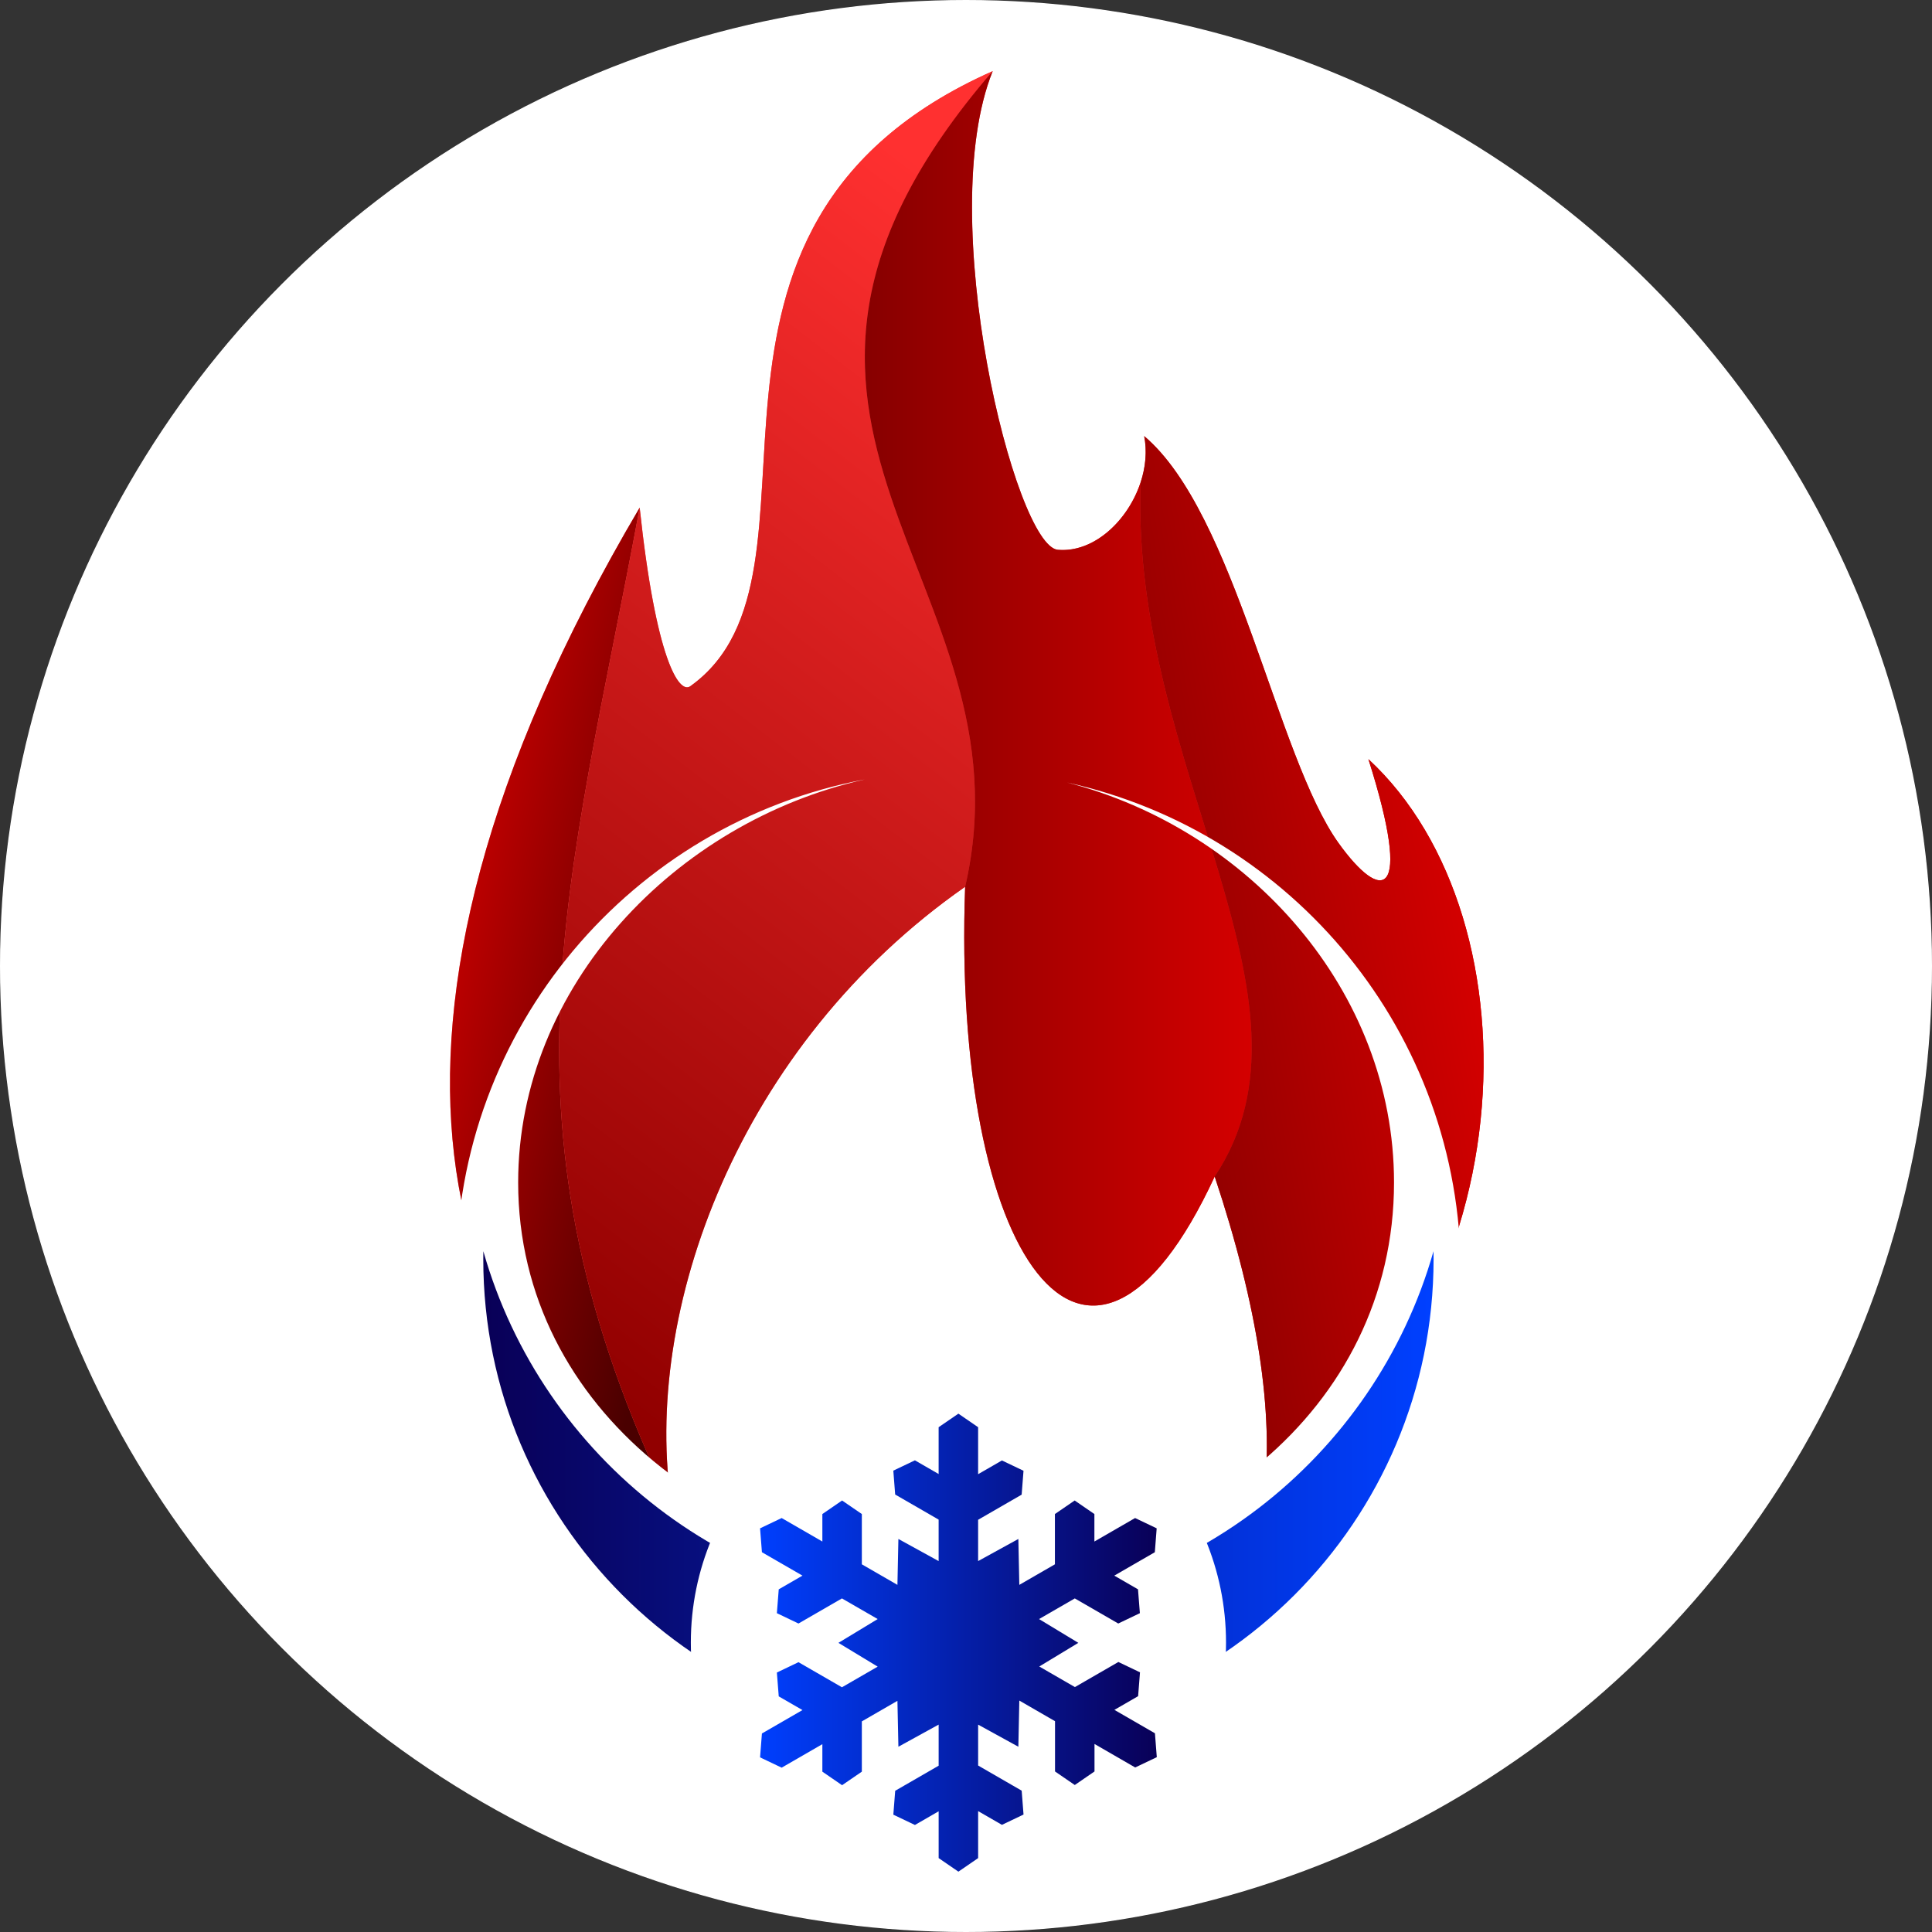 <?xml version="1.0" encoding="UTF-8"?>
<!DOCTYPE svg PUBLIC "-//W3C//DTD SVG 1.1//EN" "http://www.w3.org/Graphics/SVG/1.1/DTD/svg11.dtd">
<!-- Creator: CorelDRAW 2020 (64-Bit Versión de evaluación) -->
<svg xmlns="http://www.w3.org/2000/svg" xml:space="preserve" width="13957px" height="13957px" version="1.1" style="shape-rendering:geometricPrecision; text-rendering:geometricPrecision; image-rendering:optimizeQuality; fill-rule:evenodd; clip-rule:evenodd"
viewBox="0 0 21925.8 21925.8"
 xmlns:xlink="http://www.w3.org/1999/xlink"
 xmlns:xodm="http://www.corel.com/coreldraw/odm/2003">
 <rect x="0" y="0" width="21925.8" height="21925.8" fill="#333333" stroke="none"/>
 <defs>
  <style type="text/css">
   <![CDATA[
    .str0 {stroke:white;stroke-width:12.57;stroke-miterlimit:22.926}
    .fil8 {fill:none}
    .fil0 {fill:white}
    .fil4 {fill:url(#id0)}
    .fil2 {fill:url(#id1)}
    .fil3 {fill:url(#id2)}
    .fil5 {fill:url(#id3)}
    .fil7 {fill:url(#id4)}
    .fil1 {fill:url(#id5)}
    .fil6 {fill:url(#id6)}
   ]]>
  </style>
  <linearGradient id="id0" gradientUnits="userSpaceOnUse" x1="9814.74" y1="7812.09" x2="14205.21" y2="7812.09">
   <stop offset="0" style="stop-opacity:1; stop-color:#870000"/>
   <stop offset="1" style="stop-opacity:1; stop-color:#D40000"/>
  </linearGradient>
  <linearGradient id="id1" gradientUnits="userSpaceOnUse" x1="8039.16" y1="11788.89" x2="4692.69" y2="11071.23">
   <stop offset="0" style="stop-opacity:1; stop-color:#4A0000"/>
   <stop offset="1" style="stop-opacity:1; stop-color:#CC0000"/>
  </linearGradient>
  <linearGradient id="id2" gradientUnits="userSpaceOnUse" x1="4772.01" y1="14229.65" x2="12839.56" y2="3677.33">
   <stop offset="0" style="stop-opacity:1; stop-color:#910000"/>
   <stop offset="1" style="stop-opacity:1; stop-color:#FF3030"/>
  </linearGradient>
  <linearGradient id="id3" gradientUnits="userSpaceOnUse" x1="12714.91" y1="11365.16" x2="17062.12" y2="10551.39">
   <stop offset="0" style="stop-opacity:1; stop-color:#870000"/>
   <stop offset="1" style="stop-opacity:1; stop-color:#DB0000"/>
  </linearGradient>
  <linearGradient id="id4" gradientUnits="userSpaceOnUse" x1="8625.78" y1="18642.06" x2="13128.19" y2="18642.06">
   <stop offset="0" style="stop-opacity:1; stop-color:#003FFE"/>
   <stop offset="1" style="stop-opacity:1; stop-color:#090057"/>
  </linearGradient>
  <linearGradient id="id5" gradientUnits="userSpaceOnUse" x1="5106.94" y1="8953.47" x2="16836.88" y2="8953.47">
   <stop offset="0" style="stop-opacity:1; stop-color:#FF7070"/>
   <stop offset="1" style="stop-opacity:1; stop-color:#D60000"/>
  </linearGradient>
  <linearGradient id="id6" gradientUnits="userSpaceOnUse" x1="5484.58" y1="14288.7" x2="16269.38" y2="14288.7">
   <stop offset="0" style="stop-opacity:1; stop-color:#090057"/>
   <stop offset="1" style="stop-opacity:1; stop-color:#0040FF"/>
  </linearGradient>
 </defs>
 <g id="Capa_x0020_1">
  <circle class="fil0 str0" cx="10962.9" cy="10962.9" r="10956.61"/>
  <g id="_2657889297728">
   <path class="fil1" d="M12005.86 6239.76c-487.14,-40.96 -1407.92,-3773.87 -740.24,-5432.1 -4000.4,1778.11 -1644.21,5704.55 -3431.62,6980.15 -129.32,92.28 -391.73,-310.89 -574.42,-2027 -3571.82,6052.88 -2165.39,9759.33 365.32,11338.5 -349.7,-2205.99 754.93,-5238.87 3328.25,-7035.75 -151.42,4179.92 1386.44,6410.07 2832.18,3288.36 496.42,1492.68 667.71,2683.23 561.92,3615.58 2995.93,-2029.51 3157.58,-6526.78 1182.27,-8352.45 514.77,1620.19 145.27,1626.78 -338.49,953.05 -703.82,-980.15 -1170.14,-3744.26 -2206,-4619.04 119.94,604.4 -406.73,1338.85 -979.17,1290.7z"/>
   <path class="fil2" d="M7624.9 17099.31c-2095.92,-4332.36 -1166.25,-7023.09 -365.32,-11338.5 -3571.82,6052.88 -2165.39,9759.33 365.32,11338.5z"/>
   <path class="fil3" d="M7259.58 5760.81c-800.93,4315.41 -1730.6,7006.14 365.32,11338.5 -349.7,-2205.99 754.93,-5238.87 3328.25,-7035.75 811.1,-3504.22 -3166.82,-5226.23 312.47,-9255.9 -4000.4,1778.11 -1644.21,5704.55 -3431.62,6980.15 -129.32,92.28 -391.73,-310.89 -574.42,-2027z"/>
   <path class="fil4" d="M11265.62 807.66c-3479.29,4029.67 498.63,5751.68 -312.47,9255.9 -151.42,4179.92 1386.44,6410.07 2832.18,3288.36 1337.35,-2012.44 -958.09,-4638.23 -840.81,-7877.34 -142.4,432.93 -528.8,799.65 -938.66,765.18 -487.14,-40.96 -1407.92,-3773.87 -740.24,-5432.1z"/>
   <path class="fil5" d="M12944.52 5474.58c-117.28,3239.11 2178.16,5864.9 840.81,7877.34 496.42,1492.68 667.71,2683.23 561.92,3615.58 2995.93,-2029.51 3157.58,-6526.78 1182.27,-8352.45 514.77,1620.19 145.27,1626.78 -338.49,953.05 -703.82,-980.15 -1170.14,-3744.26 -2206,-4619.04 34.07,171.65 15.97,353.8 -40.51,525.52z"/>
   <path class="fil0" d="M12109.94 8880.45c2555.79,563.53 4468.05,2841.7 4468.05,5566.88 0,3148.59 -2552.43,5701.01 -5701,5701.01 -3148.58,0 -5701,-2552.42 -5701,-5701.01 0,-2785.51 1997.85,-5104.03 4638.72,-5601.78 -2147.72,480.94 -3934.2,2346.29 -3934.2,4574.11 0,2592.72 2419.65,4376.69 5012.37,4376.69 2592.72,0 4927.61,-1783.97 4927.61,-4376.69 0,-2177.55 -1647.07,-4008.57 -3710.55,-4539.21z"/>
   <path class="fil6" d="M10876.99 19681.11c2978.14,0 5392.4,-2414.26 5392.4,-5392.41 0,-29.7 -0.3,-59.33 -0.78,-88.93 -667.3,2349.2 -2828.52,4069.83 -5391.62,4069.83 -2563.1,0 -4724.33,-1720.63 -5391.63,-4069.83 -0.48,29.6 -0.77,59.23 -0.77,88.93 0,2978.15 2414.26,5392.41 5392.4,5392.41z"/>
   <circle class="fil0" cx="10876.99" cy="18642.06" r="3036.84"/>
   <polygon class="fil7" points="10195.66,17465.3 10652.32,17716.33 10652.32,17245.69 10159.1,16960.93 10138.05,16689.85 10383.13,16572.91 10652.32,16728.33 10652.32,16197 10876.56,16043.22 11100.37,16197 11100.37,16730.31 11370.48,16574.36 11615.57,16691.3 11594.51,16962.38 11100.37,17247.67 11100.37,17716.33 11557.04,17465.3 11567.97,17986.3 11971.91,17753.09 11971.91,17182.5 12196.14,17028.72 12419.96,17182.5 12419.96,17494.41 12881.83,17227.74 13126.91,17344.68 13105.84,17615.76 12645.7,17881.44 12914.9,18036.85 12936.17,18307.57 12690.87,18424.87 12197.65,18140.11 11791.99,18374.32 12237.73,18644.29 11794.5,18912.74 12198.94,19146.24 12692.16,18861.48 12937.45,18978.79 12916.18,19249.5 12646.99,19404.92 13107.13,19670.59 13128.19,19941.67 12883.11,20058.61 12421.24,19791.95 12421.24,20103.86 12197.43,20257.63 11973.2,20103.86 11973.2,19533.27 11568.04,19299.35 11557.04,19823.28 11100.58,19572.37 11100.58,20036.46 11594.72,20321.74 11615.78,20592.83 11370.7,20709.77 11100.58,20553.82 11100.58,21087.13 10876.77,21240.91 10652.53,21087.13 10652.53,20555.8 10383.34,20711.22 10138.25,20594.28 10159.32,20323.2 10652.53,20038.44 10652.53,19572.14 10195.66,19823.28 10184.72,19302.28 9780.78,19535.5 9780.78,20106.08 9556.55,20259.86 9332.74,20106.08 9332.74,19794.17 8870.87,20060.84 8625.78,19943.9 8646.85,19672.82 9106.99,19407.15 8837.79,19251.73 8816.52,18981.01 9061.82,18863.71 9555.03,19148.47 9960.7,18914.26 9514.96,18644.29 9960.7,18374.32 9555.03,18140.11 9061.82,18424.87 8816.52,18307.57 8837.79,18036.85 9106.99,17881.44 8646.85,17615.76 8625.78,17344.68 8870.87,17227.74 9332.74,17494.41 9332.74,17182.5 9556.55,17028.72 9780.78,17182.5 9780.78,17753.09 10184.72,17986.3 "/>
  </g>
  <rect class="fil8" x="6.29" y="6.29" width="21913.21" height="21913.21"/>
 </g>
</svg>
